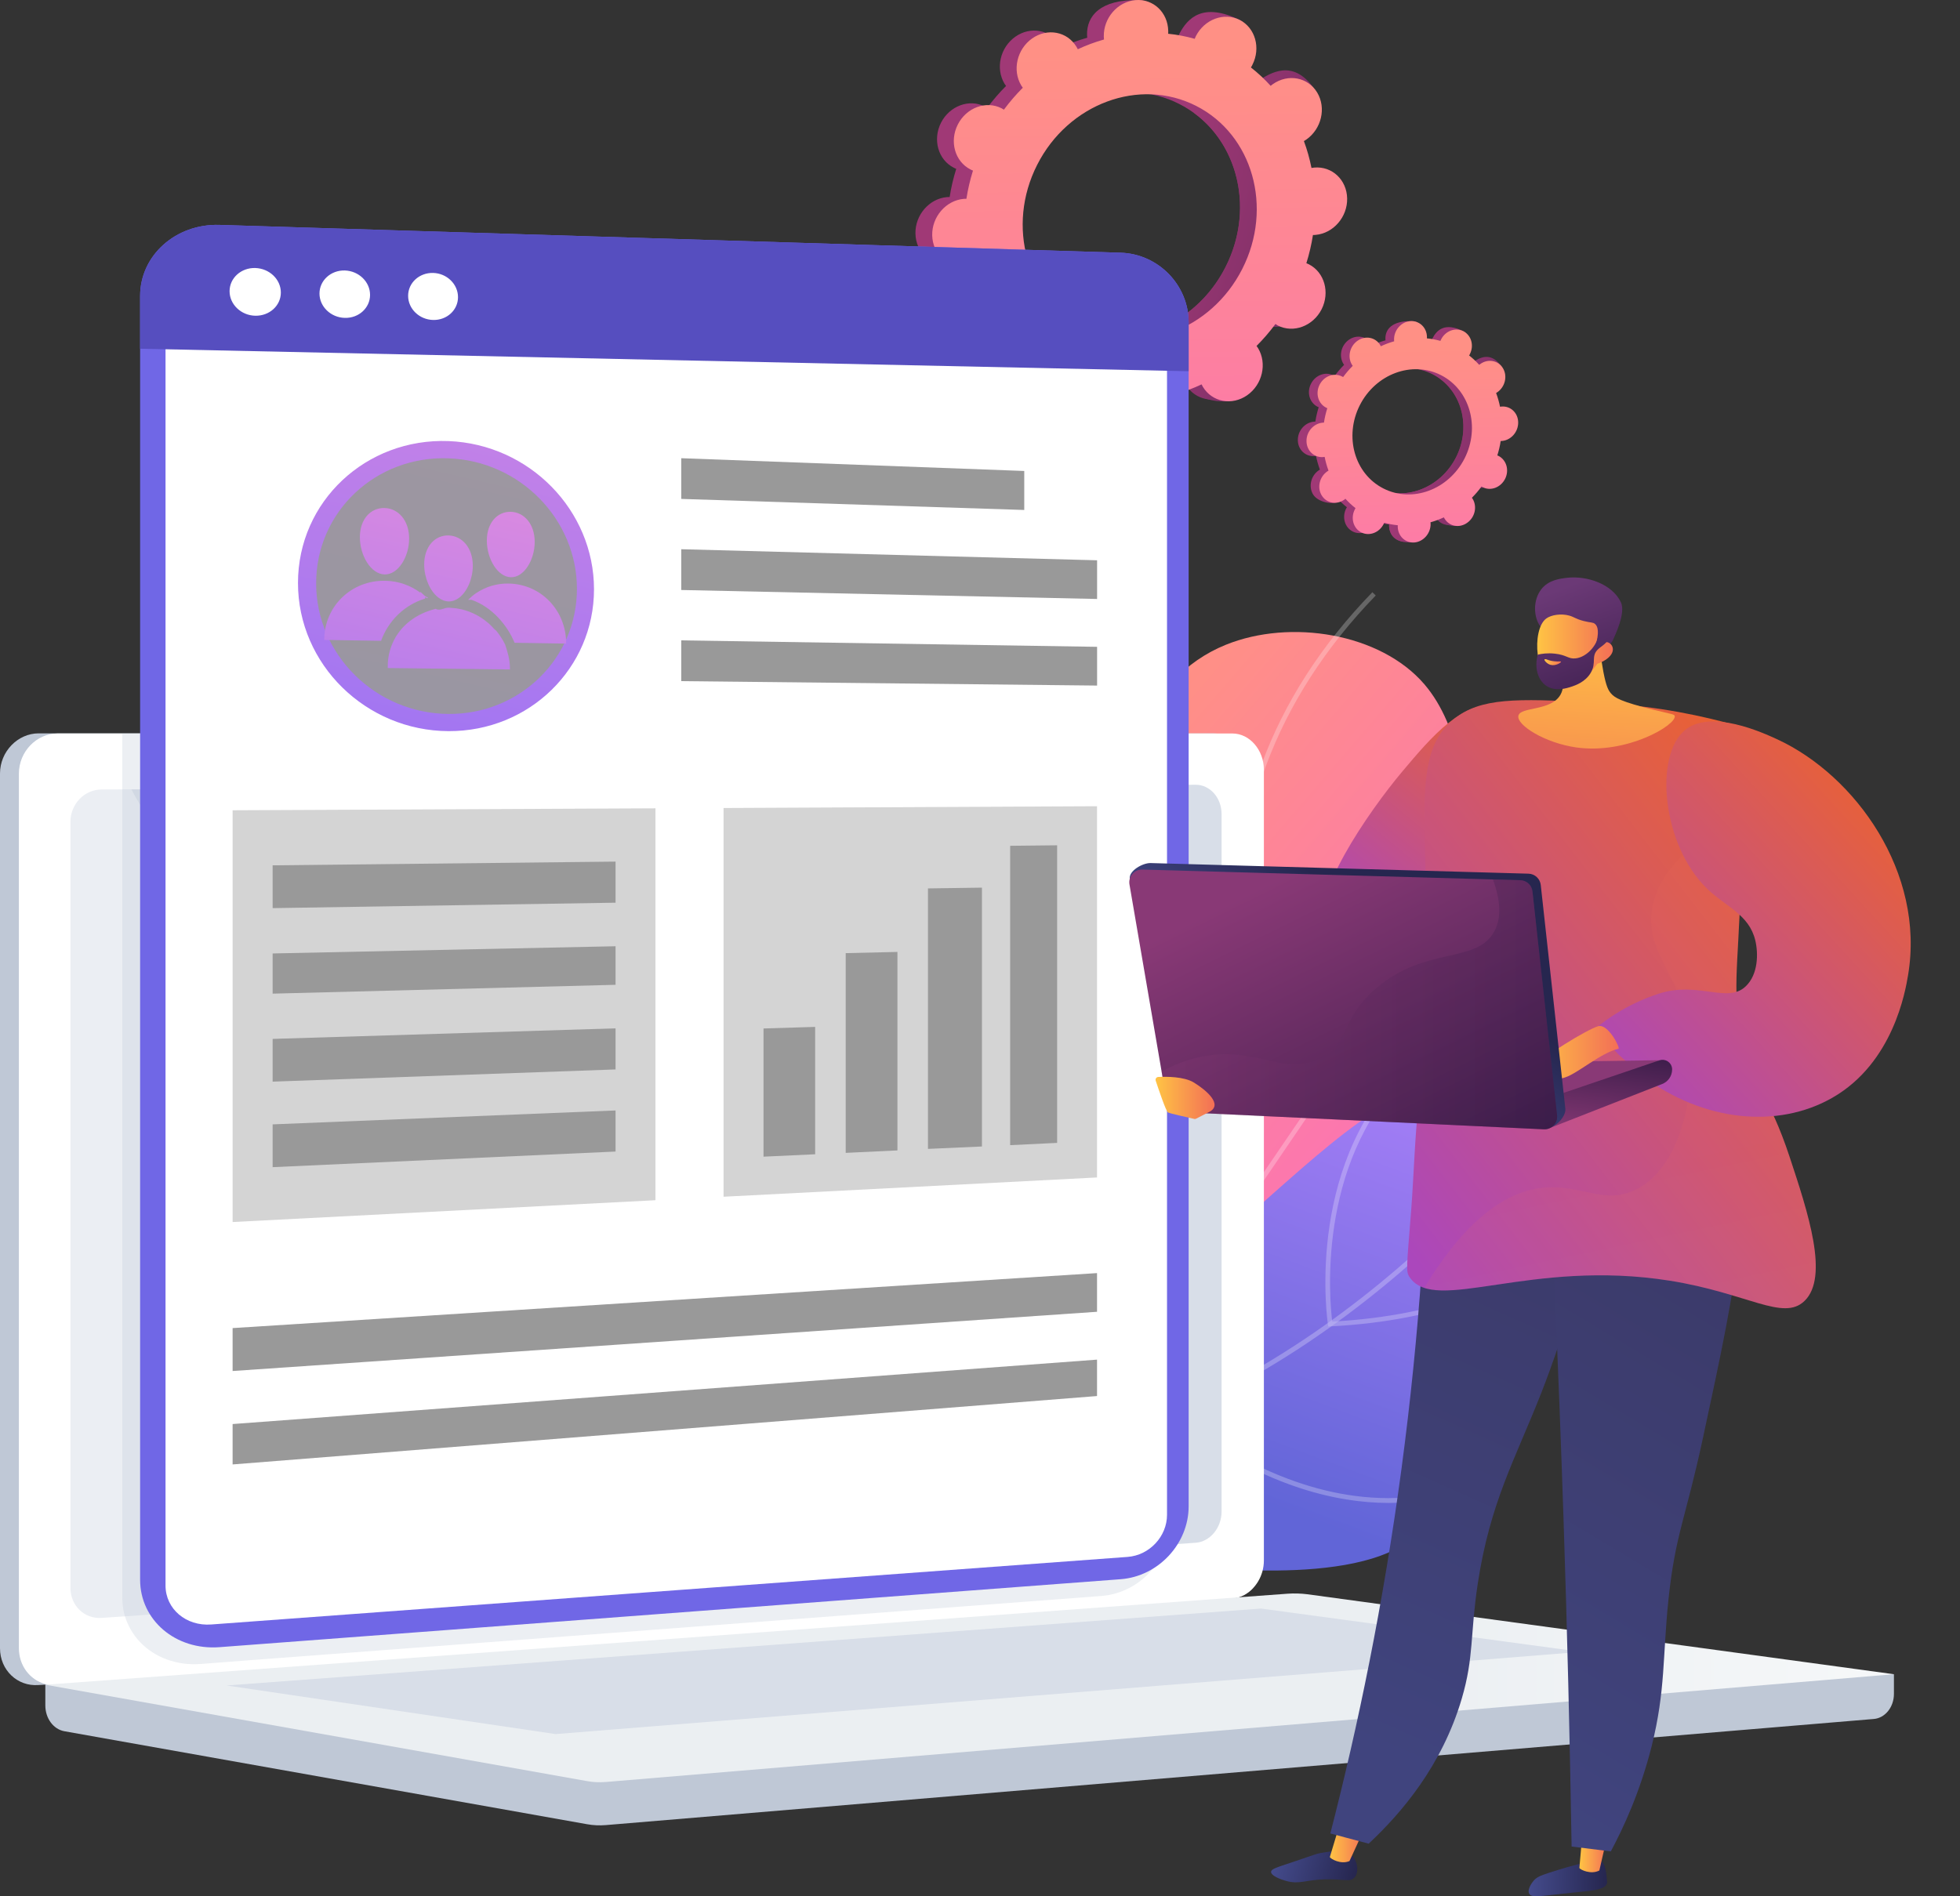 <svg width="31" height="30" viewBox="0 0 31 30" fill="none" xmlns="http://www.w3.org/2000/svg">
<rect x="0" y="0" width="31" height="30" fill="#333333" stroke="none"/>
<path d="M16.015 23.103C15.16 23.339 14.495 22.354 15.034 21.649C15.2 21.431 15.36 21.195 15.506 20.941C16.593 19.052 16.031 17.813 17.009 14.395C17.628 12.233 18.081 10.731 19.387 10.201C20.41 9.786 21.836 10.018 22.528 10.825C23.104 11.495 23.242 12.644 23.175 13.42C23.12 14.053 22.925 14.472 23.194 14.883C23.467 15.302 23.901 15.216 24.173 15.543C24.725 16.209 23.914 17.732 23.783 17.979C22.326 20.72 19.127 21.999 17.725 22.539C17.251 22.721 16.68 22.919 16.015 23.103Z" fill="url(#paint0_linear_13192_17782)"/>
<g opacity="0.5">
<path opacity="0.5" d="M11.593 24.058L11.585 23.984C12.955 23.831 14.175 23.541 15.209 23.123C16.735 22.508 17.812 21.63 18.41 20.511C18.879 19.635 19.047 18.646 19.28 17.277C19.466 16.184 19.499 15.393 19.528 14.694C19.566 13.781 19.595 13.058 19.953 12.092C20.314 11.112 20.904 10.195 21.706 9.369L21.759 9.421C20.965 10.239 20.381 11.147 20.022 12.118C19.67 13.074 19.64 13.79 19.602 14.697C19.573 15.398 19.54 16.192 19.354 17.29C19.129 18.614 18.951 19.66 18.477 20.547C17.869 21.68 16.78 22.57 15.237 23.192C14.197 23.613 12.97 23.903 11.593 24.058Z" fill="white"/>
<path opacity="0.5" d="M19.446 16.523L19.413 16.497C19.407 16.491 18.774 15.992 18.25 15.075C17.766 14.23 17.276 12.844 17.693 11.047L17.766 11.064C17.354 12.836 17.837 14.204 18.314 15.038C18.764 15.824 19.291 16.298 19.426 16.412C20.509 14.628 21.861 13.68 22.806 13.2C23.84 12.676 24.627 12.577 24.635 12.576L24.643 12.65C24.636 12.651 23.859 12.748 22.837 13.268C21.894 13.748 20.544 14.695 19.467 16.486L19.446 16.523Z" fill="white"/>
<path opacity="0.5" d="M18.856 19.46L18.847 19.435C18.843 19.423 18.402 18.216 17.724 17.094C17.05 15.977 15.017 15.127 14.997 15.119L15.025 15.05C15.046 15.059 17.101 15.919 17.788 17.056C18.415 18.095 18.84 19.205 18.907 19.386C21.297 19.271 24.994 14.696 25.031 14.65L25.089 14.697C25.08 14.708 24.138 15.88 22.909 17.045C21.257 18.614 19.902 19.427 18.883 19.461L18.856 19.46Z" fill="white"/>
<path opacity="0.5" d="M17.075 23.096C16.247 23.096 15.718 23.027 15.71 23.026L15.636 23.017L15.688 22.964C16.507 22.126 16.689 21.072 16.231 19.831C15.888 18.902 15.295 18.214 15.29 18.207L15.346 18.158C15.352 18.166 15.953 18.864 16.302 19.805C16.755 21.031 16.578 22.12 15.794 22.961C16.062 22.99 17.045 23.077 18.328 22.969C19.717 22.852 21.753 22.476 23.567 21.348L27.091 19.156L27.131 19.22L23.607 21.411C21.78 22.547 19.731 22.925 18.332 23.043C17.867 23.083 17.442 23.096 17.075 23.096Z" fill="white"/>
</g>
<path d="M14.279 23.191C15.466 23.886 17.078 24.602 18.914 24.784C19.382 24.831 22.276 25.116 22.607 23.914C22.724 23.491 22.425 23.241 22.571 22.672C22.744 21.999 23.276 21.919 23.945 21.341C24.346 20.996 25.515 19.988 25.161 18.852C24.95 18.173 24.204 17.479 23.462 17.254C22.373 16.925 21.504 17.669 20.056 18.953C18.773 20.091 18.694 20.507 17.755 21.311C17.058 21.907 15.965 22.652 14.279 23.191Z" fill="url(#paint1_linear_13192_17782)"/>
<g opacity="0.5">
<path opacity="0.5" d="M14.89 23.207C14.148 23.207 13.42 23.103 12.71 22.894C11.333 22.489 10.071 21.722 8.959 20.614L9.011 20.561C10.115 21.66 11.367 22.421 12.732 22.823C14.55 23.359 16.485 23.2 18.486 22.354C20.569 21.472 22.201 20.064 23.202 19.038C23.895 18.328 24.385 17.383 24.66 16.229L24.732 16.247C24.454 17.415 23.958 18.372 23.255 19.091C22.248 20.122 20.61 21.537 18.515 22.424C17.278 22.945 16.065 23.207 14.89 23.207Z" fill="white"/>
<path opacity="0.5" d="M21.008 20.986L21.003 20.953C20.999 20.929 20.635 18.505 22.174 16.953L22.227 17.005C20.812 18.432 21.034 20.614 21.071 20.908C24.535 20.72 25.591 18.832 25.832 18.256C25.839 18.239 25.844 18.23 25.846 18.227L25.91 18.264L25.878 18.245L25.91 18.264C25.908 18.267 25.906 18.274 25.901 18.285C25.654 18.872 24.576 20.803 21.04 20.984L21.008 20.986Z" fill="white"/>
<path opacity="0.5" d="M21.963 23.777C21.959 23.777 21.955 23.777 21.951 23.777C21.173 23.775 19.943 23.535 18.511 22.402L18.495 22.389L18.497 22.369C18.498 22.351 18.661 20.493 19.959 18.589L21.266 16.671L21.327 16.713L20.02 18.631C18.805 20.412 18.594 22.152 18.573 22.355C19.354 22.971 20.57 23.697 21.951 23.701C21.955 23.701 21.959 23.701 21.962 23.701C22.783 23.701 23.278 23.441 23.283 23.438L23.318 23.503C23.299 23.517 22.803 23.777 21.963 23.777Z" fill="white"/>
</g>
<path d="M23.315 7.692C23.441 7.756 23.599 7.697 23.668 7.56C23.738 7.423 23.691 7.262 23.566 7.198C23.559 7.194 23.552 7.191 23.546 7.189C23.57 7.114 23.587 7.038 23.599 6.961C23.606 6.961 23.613 6.961 23.621 6.96C23.765 6.948 23.879 6.815 23.876 6.665C23.872 6.514 23.753 6.404 23.61 6.416C23.603 6.417 23.596 6.418 23.588 6.419C23.574 6.344 23.553 6.272 23.527 6.201C23.534 6.197 23.541 6.193 23.547 6.189C23.67 6.103 23.71 5.933 23.635 5.81C23.56 5.686 23.401 5.655 23.277 5.742C23.271 5.746 23.265 5.752 23.26 5.757C23.211 5.703 23.158 5.653 23.1 5.607C23.104 5.601 23.108 5.594 23.112 5.587C23.181 5.45 23.271 5.302 23.145 5.239C22.851 5.096 22.725 5.219 22.655 5.356C22.652 5.363 22.649 5.37 22.646 5.377C22.576 5.358 22.504 5.344 22.432 5.337C22.432 5.33 22.433 5.321 22.433 5.314C22.43 5.164 22.474 5.083 22.33 5.08C22.016 5.074 21.909 5.21 21.912 5.361C21.912 5.369 21.913 5.376 21.914 5.384C21.842 5.404 21.771 5.43 21.703 5.462C21.7 5.456 21.697 5.449 21.692 5.443C21.618 5.319 21.458 5.289 21.335 5.375C21.212 5.461 21.172 5.631 21.247 5.755C21.251 5.761 21.255 5.767 21.259 5.772C21.204 5.827 21.154 5.886 21.107 5.949C21.101 5.945 21.094 5.942 21.088 5.939C20.962 5.875 20.804 5.934 20.735 6.071C20.665 6.208 20.712 6.369 20.837 6.434C20.844 6.437 20.851 6.44 20.857 6.442C20.833 6.518 20.816 6.593 20.804 6.67C20.797 6.67 20.79 6.67 20.782 6.671C20.638 6.683 20.524 6.816 20.527 6.966C20.53 7.117 20.65 7.228 20.793 7.215C20.8 7.214 20.807 7.213 20.814 7.212C20.829 7.287 20.85 7.359 20.876 7.43C20.869 7.434 20.862 7.438 20.856 7.442C20.733 7.528 20.693 7.698 20.768 7.822C20.843 7.945 21.089 8.003 21.212 7.917C21.218 7.913 21.137 7.881 21.143 7.875C21.192 7.929 21.245 7.979 21.303 8.025C21.299 8.031 21.294 8.038 21.291 8.045C21.222 8.182 21.269 8.344 21.394 8.408C21.52 8.473 21.678 8.413 21.747 8.277C21.751 8.269 21.754 8.262 21.757 8.255C21.827 8.275 21.899 8.288 21.971 8.295C21.971 8.303 21.97 8.311 21.97 8.318C21.973 8.468 22.093 8.579 22.236 8.567C22.38 8.554 22.494 8.422 22.491 8.271C22.491 8.263 22.49 8.256 22.489 8.249C22.561 8.228 22.632 8.202 22.7 8.17C22.703 8.176 22.706 8.183 22.71 8.19C22.785 8.313 22.945 8.344 23.068 8.257C23.191 8.171 23.231 8.001 23.156 7.878C23.152 7.871 23.148 7.865 23.144 7.86C23.199 7.805 23.25 7.746 23.296 7.683C23.302 7.686 23.309 7.689 23.315 7.692ZM21.744 7.713C21.287 7.481 21.12 6.891 21.371 6.395C21.623 5.9 22.197 5.687 22.654 5.919C23.112 6.152 23.279 6.741 23.028 7.237C22.776 7.731 22.201 7.945 21.744 7.713Z" fill="url(#paint2_linear_13192_17782)"/>
<path d="M23.621 6.961C23.765 6.949 23.879 6.816 23.876 6.666C23.873 6.516 23.754 6.405 23.611 6.417C23.604 6.418 23.596 6.419 23.589 6.42C23.574 6.346 23.554 6.273 23.528 6.203C23.534 6.198 23.541 6.194 23.547 6.19C23.671 6.104 23.822 5.896 23.736 5.781C23.571 5.562 23.401 5.656 23.278 5.742C23.272 5.746 23.265 5.752 23.26 5.757C23.212 5.703 23.159 5.653 23.101 5.608C23.105 5.601 23.109 5.594 23.112 5.587C23.149 5.512 23.154 5.43 23.129 5.361C23.009 5.57 22.892 5.78 22.777 5.991C23.142 6.259 23.258 6.785 23.03 7.235C22.837 7.615 22.453 7.829 22.078 7.803C22.061 7.847 22.044 7.89 22.027 7.933C21.978 8.05 21.923 8.164 21.867 8.278C21.902 8.284 21.937 8.289 21.972 8.293C21.972 8.301 21.971 8.309 21.971 8.316C21.974 8.466 22.065 8.594 22.325 8.579C22.469 8.572 22.494 8.42 22.491 8.269C22.491 8.261 22.49 8.254 22.489 8.247C22.562 8.226 22.632 8.2 22.701 8.168C22.704 8.174 22.707 8.181 22.711 8.188C22.786 8.311 23.044 8.364 23.167 8.278C23.29 8.192 23.231 8 23.157 7.876C23.152 7.869 23.148 7.863 23.144 7.858C23.199 7.803 23.25 7.744 23.297 7.681C23.303 7.685 23.309 7.688 23.315 7.691C23.442 7.755 23.599 7.696 23.669 7.559C23.738 7.423 23.692 7.261 23.566 7.197C23.56 7.194 23.553 7.19 23.546 7.188C23.57 7.113 23.588 7.037 23.599 6.96C23.607 6.962 23.614 6.962 23.621 6.961Z" fill="url(#paint3_linear_13192_17782)"/>
<path d="M23.451 7.708C23.578 7.772 23.735 7.713 23.805 7.576C23.874 7.439 23.827 7.278 23.702 7.213C23.696 7.21 23.688 7.207 23.682 7.205C23.706 7.129 23.724 7.054 23.735 6.977C23.742 6.977 23.75 6.977 23.757 6.976C23.901 6.963 24.015 6.831 24.012 6.68C24.009 6.53 23.89 6.419 23.746 6.432C23.739 6.433 23.732 6.434 23.725 6.435C23.71 6.36 23.689 6.288 23.663 6.217C23.67 6.213 23.677 6.209 23.683 6.205C23.806 6.119 23.846 5.949 23.771 5.825C23.697 5.702 23.537 5.671 23.414 5.758C23.407 5.762 23.401 5.767 23.396 5.772C23.347 5.719 23.294 5.669 23.236 5.623C23.241 5.617 23.245 5.61 23.248 5.602C23.317 5.466 23.271 5.304 23.145 5.24C23.019 5.175 22.861 5.234 22.792 5.371C22.789 5.379 22.785 5.386 22.782 5.393C22.712 5.373 22.64 5.36 22.568 5.353C22.568 5.345 22.569 5.337 22.569 5.33C22.566 5.179 22.447 5.069 22.303 5.081C22.159 5.093 22.045 5.226 22.049 5.376C22.049 5.385 22.049 5.392 22.051 5.399C21.978 5.42 21.907 5.446 21.839 5.478C21.836 5.472 21.833 5.465 21.829 5.458C21.754 5.335 21.595 5.304 21.471 5.391C21.348 5.477 21.308 5.647 21.383 5.77C21.387 5.777 21.391 5.783 21.395 5.788C21.34 5.843 21.29 5.902 21.243 5.965C21.237 5.961 21.231 5.958 21.224 5.955C21.098 5.891 20.94 5.95 20.871 6.087C20.802 6.223 20.848 6.385 20.974 6.449C20.98 6.452 20.987 6.456 20.993 6.458C20.969 6.533 20.952 6.609 20.94 6.686C20.933 6.686 20.926 6.686 20.919 6.687C20.775 6.699 20.66 6.832 20.664 6.982C20.667 7.132 20.786 7.243 20.929 7.231C20.936 7.23 20.944 7.229 20.951 7.228C20.965 7.302 20.986 7.375 21.012 7.445C21.006 7.45 20.998 7.454 20.992 7.458C20.869 7.544 20.829 7.714 20.904 7.837C20.979 7.961 21.138 7.992 21.262 7.905C21.268 7.901 21.274 7.895 21.279 7.89C21.328 7.944 21.381 7.994 21.439 8.039C21.435 8.046 21.431 8.053 21.428 8.06C21.358 8.197 21.405 8.359 21.53 8.423C21.657 8.487 21.814 8.428 21.884 8.291C21.887 8.284 21.89 8.277 21.893 8.27C21.963 8.289 22.035 8.303 22.108 8.31C22.108 8.317 22.107 8.326 22.107 8.333C22.11 8.483 22.229 8.594 22.372 8.582C22.516 8.569 22.63 8.436 22.627 8.286C22.627 8.278 22.626 8.271 22.625 8.263C22.697 8.243 22.768 8.217 22.836 8.185C22.839 8.191 22.843 8.198 22.847 8.204C22.921 8.328 23.081 8.359 23.204 8.272C23.328 8.186 23.367 8.016 23.292 7.892C23.288 7.886 23.284 7.88 23.28 7.875C23.335 7.82 23.386 7.761 23.432 7.697C23.438 7.7 23.444 7.705 23.451 7.708ZM21.881 7.728C21.423 7.496 21.257 6.906 21.507 6.411C21.759 5.915 22.334 5.703 22.791 5.935C23.248 6.167 23.415 6.757 23.164 7.253C22.912 7.747 22.338 7.961 21.881 7.728Z" fill="url(#paint4_linear_13192_17782)"/>
<path d="M19.945 5.119C20.192 5.245 20.502 5.13 20.637 4.862C20.773 4.595 20.683 4.277 20.436 4.151C20.424 4.145 20.41 4.139 20.397 4.134C20.443 3.985 20.478 3.837 20.501 3.688C20.515 3.688 20.529 3.688 20.543 3.686C20.825 3.661 21.048 3.402 21.042 3.109C21.035 2.814 20.803 2.596 20.521 2.621C20.507 2.622 20.492 2.625 20.478 2.628C20.449 2.481 20.408 2.339 20.358 2.201C20.37 2.194 20.384 2.186 20.396 2.178C20.636 2.009 20.714 1.676 20.568 1.433C20.422 1.191 20.109 1.132 19.867 1.301C19.855 1.309 19.843 1.318 19.832 1.328C19.737 1.223 19.633 1.126 19.52 1.036C19.528 1.023 19.536 1.01 19.543 0.996C19.679 0.729 19.856 0.437 19.607 0.316C19.032 0.035 18.785 0.276 18.649 0.543C18.642 0.556 18.636 0.571 18.631 0.584C18.492 0.546 18.352 0.519 18.211 0.505C18.212 0.49 18.213 0.475 18.212 0.46C18.206 0.166 18.293 0.007 18.011 0.002C17.395 -0.011 17.187 0.257 17.193 0.551C17.193 0.567 17.195 0.581 17.196 0.597C17.055 0.637 16.916 0.688 16.781 0.751C16.775 0.738 16.768 0.725 16.761 0.713C16.614 0.47 16.301 0.411 16.06 0.58C15.819 0.749 15.742 1.082 15.888 1.325C15.895 1.337 15.903 1.348 15.912 1.36C15.805 1.467 15.705 1.583 15.613 1.707C15.601 1.7 15.589 1.693 15.576 1.685C15.329 1.56 15.019 1.675 14.883 1.942C14.748 2.21 14.838 2.528 15.085 2.653C15.097 2.66 15.11 2.666 15.124 2.671C15.078 2.819 15.043 2.968 15.02 3.117C15.006 3.117 14.992 3.117 14.978 3.118C14.696 3.143 14.473 3.402 14.479 3.695C14.485 3.99 14.717 4.207 14.999 4.182C15.014 4.181 15.028 4.179 15.043 4.176C15.072 4.322 15.113 4.464 15.163 4.602C15.151 4.609 15.137 4.618 15.125 4.626C14.884 4.795 14.807 5.128 14.953 5.37C15.099 5.613 15.582 5.725 15.822 5.556C15.835 5.548 15.677 5.485 15.689 5.475C15.784 5.58 15.888 5.677 16.001 5.766C15.992 5.78 15.985 5.792 15.978 5.807C15.842 6.074 15.932 6.392 16.179 6.518C16.426 6.643 16.736 6.528 16.872 6.261C16.879 6.247 16.885 6.233 16.89 6.219C17.029 6.258 17.169 6.285 17.31 6.299C17.309 6.314 17.308 6.329 17.309 6.344C17.315 6.638 17.547 6.856 17.829 6.831C18.111 6.806 18.334 6.547 18.328 6.253C18.328 6.238 18.326 6.223 18.325 6.208C18.466 6.167 18.605 6.117 18.739 6.053C18.746 6.067 18.753 6.079 18.76 6.092C18.906 6.334 19.219 6.393 19.461 6.224C19.701 6.056 19.779 5.723 19.633 5.48C19.626 5.468 19.617 5.456 19.609 5.445C19.716 5.338 19.815 5.222 19.908 5.098C19.92 5.105 19.933 5.112 19.945 5.119ZM16.869 5.158C15.974 4.703 15.646 3.548 16.139 2.578C16.631 1.608 17.757 1.19 18.652 1.645C19.548 2.1 19.876 3.255 19.383 4.225C18.891 5.195 17.765 5.613 16.869 5.158Z" fill="url(#paint5_linear_13192_17782)"/>
<path d="M20.544 3.687C20.826 3.662 21.049 3.403 21.043 3.109C21.037 2.815 20.805 2.597 20.523 2.622C20.508 2.623 20.494 2.626 20.479 2.628C20.45 2.482 20.41 2.34 20.359 2.202C20.371 2.195 20.385 2.187 20.397 2.178C20.638 2.01 20.936 1.602 20.766 1.376C20.444 0.947 20.11 1.133 19.869 1.302C19.857 1.31 19.846 1.319 19.834 1.328C19.739 1.224 19.635 1.126 19.522 1.037C19.53 1.024 19.538 1.011 19.545 0.997C19.619 0.852 19.626 0.691 19.576 0.555C19.344 0.965 19.114 1.376 18.889 1.789C19.603 2.312 19.831 3.345 19.384 4.225C19.006 4.97 18.253 5.389 17.518 5.337C17.485 5.422 17.453 5.507 17.418 5.592C17.323 5.82 17.215 6.044 17.106 6.268C17.174 6.28 17.243 6.291 17.311 6.298C17.31 6.312 17.309 6.328 17.31 6.342C17.316 6.637 17.495 6.887 18.005 6.86C18.287 6.845 18.335 6.546 18.329 6.252C18.329 6.237 18.327 6.222 18.326 6.207C18.467 6.166 18.606 6.115 18.741 6.052C18.747 6.066 18.754 6.078 18.761 6.091C18.907 6.333 19.413 6.436 19.654 6.267C19.894 6.098 19.779 5.721 19.633 5.48C19.626 5.468 19.618 5.456 19.609 5.445C19.716 5.338 19.816 5.222 19.908 5.097C19.92 5.105 19.932 5.112 19.945 5.119C20.192 5.245 20.502 5.13 20.638 4.862C20.773 4.595 20.683 4.277 20.436 4.151C20.424 4.145 20.411 4.139 20.397 4.133C20.443 3.985 20.478 3.837 20.501 3.688C20.515 3.688 20.53 3.688 20.544 3.687Z" fill="url(#paint6_linear_13192_17782)"/>
<path d="M20.21 5.15C20.457 5.275 20.767 5.16 20.903 4.893C21.038 4.625 20.948 4.307 20.701 4.181C20.689 4.175 20.676 4.169 20.662 4.164C20.708 4.016 20.743 3.867 20.766 3.718C20.78 3.718 20.794 3.718 20.808 3.716C21.09 3.691 21.313 3.432 21.307 3.139C21.301 2.844 21.068 2.627 20.787 2.651C20.772 2.652 20.758 2.656 20.743 2.658C20.714 2.511 20.674 2.369 20.623 2.232C20.635 2.224 20.649 2.216 20.661 2.208C20.902 2.039 20.979 1.706 20.833 1.464C20.687 1.221 20.374 1.162 20.132 1.331C20.12 1.339 20.109 1.348 20.097 1.358C20.002 1.253 19.898 1.156 19.785 1.067C19.794 1.053 19.801 1.041 19.808 1.026C19.944 0.759 19.854 0.44 19.607 0.315C19.36 0.19 19.05 0.305 18.914 0.572C18.907 0.586 18.901 0.6 18.896 0.614C18.757 0.575 18.617 0.548 18.476 0.534C18.477 0.519 18.478 0.504 18.477 0.489C18.471 0.195 18.239 -0.023 17.957 0.002C17.675 0.027 17.452 0.286 17.458 0.579C17.458 0.595 17.46 0.609 17.461 0.625C17.32 0.665 17.181 0.716 17.047 0.779C17.04 0.766 17.033 0.753 17.026 0.741C16.88 0.498 16.567 0.439 16.325 0.608C16.085 0.777 16.007 1.11 16.153 1.353C16.16 1.365 16.169 1.376 16.177 1.388C16.07 1.495 15.97 1.611 15.878 1.735C15.866 1.728 15.854 1.721 15.841 1.713C15.594 1.588 15.284 1.703 15.149 1.97C15.013 2.238 15.103 2.556 15.35 2.681C15.362 2.688 15.376 2.694 15.389 2.699C15.343 2.847 15.308 2.996 15.285 3.145C15.271 3.145 15.257 3.145 15.243 3.146C14.961 3.171 14.738 3.43 14.744 3.723C14.751 4.018 14.983 4.235 15.265 4.21C15.279 4.209 15.294 4.207 15.308 4.204C15.337 4.35 15.378 4.492 15.428 4.63C15.416 4.638 15.402 4.646 15.39 4.654C15.15 4.823 15.072 5.156 15.218 5.398C15.364 5.641 15.677 5.7 15.919 5.531C15.931 5.523 15.943 5.513 15.954 5.503C16.049 5.608 16.153 5.705 16.266 5.794C16.258 5.808 16.25 5.82 16.243 5.835C16.107 6.102 16.198 6.42 16.444 6.546C16.691 6.671 17.001 6.556 17.137 6.289C17.144 6.275 17.15 6.261 17.155 6.247C17.294 6.286 17.434 6.313 17.575 6.327C17.574 6.342 17.573 6.357 17.574 6.372C17.58 6.666 17.812 6.884 18.095 6.859C18.376 6.834 18.599 6.575 18.593 6.282C18.593 6.266 18.591 6.251 18.59 6.236C18.731 6.196 18.87 6.145 19.005 6.081C19.011 6.095 19.018 6.107 19.025 6.12C19.172 6.362 19.485 6.421 19.726 6.253C19.967 6.084 20.044 5.751 19.898 5.508C19.891 5.496 19.883 5.484 19.874 5.473C19.981 5.366 20.081 5.25 20.173 5.126C20.185 5.135 20.198 5.142 20.21 5.15ZM17.135 5.188C16.239 4.733 15.912 3.578 16.404 2.608C16.896 1.638 18.022 1.22 18.918 1.675C19.813 2.13 20.141 3.285 19.648 4.255C19.156 5.225 18.03 5.643 17.135 5.188Z" fill="url(#paint7_linear_13192_17782)"/>
<path d="M29.954 26.487L0.717 26.235V26.982C0.717 27.185 0.845 27.358 1.018 27.389L9.285 28.86C9.383 28.878 9.483 28.882 9.581 28.874L29.637 27.195C29.816 27.18 29.955 27.007 29.955 26.798V26.487H29.954Z" fill="#BFC8D6"/>
<path d="M19.693 12.178V24.687C19.693 24.845 19.636 24.992 19.544 25.102C19.454 25.209 19.331 25.279 19.196 25.29L5.76 26.279L0.752 26.651H0.75L0.716 26.652L0.607 26.658C0.275 26.683 0 26.422 0 26.075V12.237C0 11.892 0.279 11.602 0.612 11.602H19.194C19.469 11.604 19.693 11.866 19.693 12.178Z" fill="#BFC8D6"/>
<path d="M19.99 12.178V24.687C19.99 24.929 19.856 25.143 19.669 25.239C19.666 25.24 19.663 25.242 19.66 25.243C19.642 25.251 19.624 25.259 19.605 25.266C19.601 25.267 19.597 25.269 19.593 25.27C19.59 25.271 19.585 25.272 19.582 25.273C19.569 25.277 19.555 25.28 19.541 25.282C19.524 25.285 19.508 25.287 19.49 25.29L19.396 25.296L6.026 26.279H6.025L0.908 26.657C0.859 26.661 0.811 26.66 0.765 26.651C0.761 26.651 0.757 26.651 0.752 26.651H0.751C0.739 26.651 0.725 26.644 0.713 26.641C0.475 26.576 0.299 26.353 0.299 26.076V12.238C0.299 11.893 0.577 11.604 0.909 11.604H19.492C19.766 11.604 19.99 11.866 19.99 12.178Z" fill="white"/>
<path d="M18.912 24.407L1.605 25.596C1.334 25.614 1.114 25.401 1.114 25.119V13.003C1.114 12.721 1.334 12.492 1.605 12.49L18.912 12.415C19.138 12.415 19.321 12.622 19.321 12.879V23.913C19.321 24.171 19.138 24.391 18.912 24.407Z" fill="#D8DEE8"/>
<path d="M10.856 11.992C10.856 12.12 10.761 12.225 10.643 12.225C10.525 12.225 10.428 12.121 10.428 11.992C10.428 11.864 10.525 11.759 10.643 11.759C10.761 11.758 10.856 11.862 10.856 11.992Z" fill="white"/>
<path opacity="0.48" d="M0.908 26.657L19.397 25.296L19.491 25.288C19.617 25.279 19.732 25.217 19.819 25.123C18.488 25.05 17.662 24.577 17.129 24.09C16.058 23.111 16.244 22.145 15.09 21.5C13.65 20.697 12.518 21.714 11.425 20.71C10.763 20.1 11.089 19.646 10.273 18.736C9.37 17.729 8.782 18.067 7.875 17.16C6.728 16.012 7.302 15.12 6.313 14.297C5.115 13.297 3.821 14.222 2.68 13.264C2.188 12.851 1.918 12.25 1.777 11.611H0.909C0.577 11.611 0.306 11.891 0.306 12.236V26.074C0.306 26.422 0.577 26.682 0.908 26.657Z" fill="white"/>
<path d="M20.367 25.213L0.717 26.653L9.285 28.178C9.383 28.196 9.483 28.2 9.581 28.192L29.954 26.487L20.679 25.222C20.576 25.209 20.471 25.206 20.367 25.213Z" fill="url(#paint8_linear_13192_17782)"/>
<path d="M3.584 26.665L19.944 25.448L25.006 26.133L8.788 27.434L3.584 26.665Z" fill="#D8DEE8"/>
<path opacity="0.3" d="M18.504 11.603V24.094C18.504 24.209 18.481 24.322 18.447 24.429C18.4 24.58 18.319 24.719 18.218 24.838C18.022 25.068 17.738 25.224 17.422 25.249L3.967 26.264L3.174 26.325C2.982 26.339 2.802 26.313 2.639 26.253C2.312 26.135 2.07 25.882 1.973 25.561C1.944 25.464 1.934 25.363 1.934 25.256V11.604H18.504V11.603Z" fill="#BFC8D6"/>
<path d="M17.724 3.998L3.471 3.558C2.78 3.537 2.216 4.04 2.216 4.683V24.991C2.216 25.633 2.779 26.111 3.471 26.059L17.723 24.984C18.32 24.94 18.8 24.423 18.8 23.831V5.104C18.802 4.511 18.321 4.016 17.724 3.998Z" fill="#7067E6"/>
<path d="M2.618 25.084V4.572C2.618 4.202 2.942 3.912 3.341 3.924L17.835 4.345C18.179 4.355 18.458 4.64 18.458 4.983V23.965C18.458 24.308 18.18 24.605 17.835 24.631L3.341 25.7C2.943 25.73 2.618 25.454 2.618 25.084Z" fill="white"/>
<path d="M17.724 3.998L3.471 3.558C2.78 3.537 2.216 4.04 2.216 4.683V5.517L18.8 5.873V5.104C18.802 4.511 18.321 4.016 17.724 3.998Z" fill="#564EBF"/>
<path d="M4.442 4.628C4.442 4.836 4.261 5 4.037 4.995C3.813 4.99 3.631 4.816 3.631 4.607C3.631 4.399 3.813 4.234 4.037 4.24C4.262 4.247 4.442 4.42 4.442 4.628Z" fill="white"/>
<path d="M5.853 4.665C5.853 4.871 5.675 5.035 5.454 5.029C5.233 5.024 5.053 4.851 5.053 4.644C5.053 4.437 5.233 4.273 5.454 4.279C5.674 4.286 5.853 4.458 5.853 4.665Z" fill="white"/>
<path d="M7.244 4.701C7.244 4.906 7.068 5.067 6.851 5.062C6.632 5.057 6.455 4.886 6.455 4.68C6.455 4.474 6.632 4.312 6.851 4.318C7.068 4.324 7.244 4.495 7.244 4.701Z" fill="white"/>
<path d="M9.395 9.322C9.395 10.568 8.375 11.572 7.094 11.567C5.789 11.561 4.713 10.512 4.713 9.223C4.713 7.933 5.789 6.929 7.094 6.978C8.375 7.028 9.395 8.076 9.395 9.322Z" fill="url(#paint9_linear_13192_17782)"/>
<path opacity="0.9" d="M9.125 9.316C9.125 10.416 8.223 11.302 7.094 11.295C5.946 11.287 5 10.362 5 9.228C5 8.094 5.946 7.208 7.094 7.251C8.223 7.292 9.125 8.216 9.125 9.316Z" fill="#999999"/>
<path d="M6.927 9.449C6.977 9.489 7.034 9.513 7.095 9.515C7.156 9.516 7.213 9.494 7.264 9.455C7.39 9.358 7.478 9.155 7.478 8.95C7.478 8.663 7.307 8.478 7.095 8.471C6.882 8.465 6.709 8.642 6.709 8.932C6.71 9.139 6.798 9.346 6.927 9.449Z" fill="url(#paint10_linear_13192_17782)"/>
<path d="M7.989 10.196C7.952 10.119 7.903 10.046 7.851 9.981C7.846 9.975 7.836 9.969 7.83 9.963C7.83 9.962 7.828 9.962 7.827 9.96C7.825 9.958 7.822 9.956 7.821 9.955C7.819 9.952 7.816 9.949 7.813 9.947C7.812 9.945 7.811 9.944 7.809 9.943C7.804 9.937 7.798 9.93 7.792 9.924C7.791 9.923 7.79 9.922 7.789 9.921C7.787 9.919 7.785 9.917 7.783 9.915L7.782 9.914C7.78 9.912 7.779 9.911 7.777 9.909C7.775 9.907 7.773 9.905 7.771 9.902C7.77 9.901 7.769 9.899 7.766 9.898C7.762 9.894 7.758 9.89 7.755 9.887C7.754 9.886 7.753 9.886 7.753 9.885C7.748 9.88 7.743 9.875 7.737 9.87C7.735 9.868 7.733 9.866 7.731 9.864C7.727 9.861 7.723 9.857 7.719 9.854C7.718 9.853 7.717 9.852 7.716 9.852C7.599 9.751 7.458 9.678 7.301 9.64C7.296 9.639 7.291 9.638 7.285 9.637C7.239 9.627 7.192 9.62 7.143 9.617C7.127 9.616 7.111 9.615 7.095 9.614C7.025 9.613 6.958 9.67 6.893 9.633H6.891C6.891 9.633 6.891 9.633 6.89 9.633C6.888 9.633 6.888 9.633 6.887 9.632V9.633C6.584 9.708 6.332 9.896 6.211 10.17C6.161 10.283 6.133 10.407 6.133 10.539V10.569L8.065 10.591V10.561C8.064 10.433 8.027 10.309 7.989 10.196Z" fill="url(#paint11_linear_13192_17782)"/>
<path d="M6.083 9.088C6.297 9.093 6.471 8.81 6.471 8.52C6.471 8.231 6.297 8.043 6.083 8.037C5.867 8.031 5.692 8.208 5.692 8.499C5.692 8.79 5.867 9.083 6.083 9.088Z" fill="url(#paint12_linear_13192_17782)"/>
<path d="M6.723 9.47C6.724 9.47 6.724 9.448 6.724 9.448C6.736 9.448 6.75 9.47 6.763 9.456C6.764 9.457 6.763 9.468 6.764 9.469L6.763 9.481L6.767 9.449V9.45L6.766 9.449C6.729 9.449 6.688 9.393 6.646 9.362C6.647 9.363 6.647 9.371 6.648 9.372L6.647 9.375C6.489 9.261 6.305 9.192 6.094 9.188C5.556 9.177 5.129 9.595 5.129 10.119V10.124L6.032 10.138C6.032 10.138 6.025 10.142 6.026 10.141C6.141 9.822 6.395 9.57 6.723 9.47Z" fill="url(#paint13_linear_13192_17782)"/>
<path d="M6.767 9.483C6.774 9.487 6.778 9.491 6.783 9.496C6.778 9.491 6.774 9.487 6.767 9.483Z" fill="url(#paint14_linear_13192_17782)"/>
<path d="M8.08 9.132C8.288 9.138 8.457 8.858 8.457 8.573C8.457 8.288 8.288 8.103 8.08 8.097C7.87 8.091 7.7 8.266 7.7 8.553C7.7 8.84 7.87 9.128 8.08 9.132Z" fill="url(#paint15_linear_13192_17782)"/>
<path d="M8.049 9.232C7.853 9.228 7.685 9.283 7.534 9.381C7.485 9.413 7.447 9.449 7.404 9.489H7.408C7.426 9.494 7.446 9.485 7.462 9.491C7.788 9.607 8.026 9.897 8.139 10.169L8.954 10.182V10.177C8.955 9.666 8.567 9.244 8.049 9.232Z" fill="url(#paint16_linear_13192_17782)"/>
<path d="M16.2 8.068L10.775 7.893V7.249L16.2 7.451V8.068Z" fill="#999999"/>
<path d="M17.352 9.476L10.775 9.334V8.689L17.352 8.864V9.476Z" fill="#999999"/>
<path d="M17.352 10.846L10.775 10.776V10.131L17.352 10.233V10.846Z" fill="#999999"/>
<path d="M17.351 20.753L3.679 21.69V21.011L17.351 20.141V20.753Z" fill="#999999"/>
<path d="M17.351 22.086L3.679 23.168V22.529L17.351 21.51V22.086Z" fill="#999999"/>
<path opacity="0.42" d="M10.367 18.988L3.679 19.333V12.819L10.367 12.788V18.988Z" fill="#999999"/>
<path d="M9.736 14.281L4.312 14.367V13.69L9.736 13.631V14.281Z" fill="#999999"/>
<path d="M9.736 15.58L4.312 15.72V15.084L9.736 14.97V15.58Z" fill="#999999"/>
<path d="M9.736 16.919L4.312 17.112V16.436L9.736 16.269V16.919Z" fill="#999999"/>
<path d="M9.736 18.218L4.312 18.465V17.788L9.736 17.568V18.218Z" fill="#999999"/>
<path opacity="0.42" d="M17.351 18.628L11.444 18.933V12.783L17.351 12.755V18.628Z" fill="#999999"/>
<path d="M12.893 18.261L12.076 18.299V16.271L12.893 16.246V18.261Z" fill="#999999"/>
<path d="M14.194 18.2L13.376 18.239V15.079L14.194 15.06V18.2Z" fill="#999999"/>
<path d="M15.531 18.138L14.677 18.176V14.055L15.531 14.043V18.138Z" fill="#999999"/>
<path d="M16.72 18.081L15.977 18.117V13.381L16.72 13.373V18.081Z" fill="#999999"/>
<path d="M21.018 14.652C20.659 14.268 21.652 12.83 22.184 12.2C22.648 11.649 23.126 11.082 23.712 11.154C24.226 11.217 24.728 11.759 24.758 12.279C24.837 13.68 21.528 15.197 21.018 14.652Z" fill="url(#paint17_linear_13192_17782)"/>
<path d="M25.326 29.441C25.393 29.496 25.405 29.632 25.414 29.723C25.418 29.763 25.419 29.783 25.415 29.797C25.383 29.9 25.183 29.911 24.869 29.943C24.373 29.994 24.226 30.032 24.186 29.959C24.15 29.89 24.238 29.776 24.248 29.764C24.3 29.697 24.366 29.673 24.492 29.631C24.727 29.555 24.884 29.512 24.932 29.5C25.231 29.419 25.281 29.404 25.326 29.441Z" fill="url(#paint18_linear_13192_17782)"/>
<path d="M25.03 28.988L24.98 29.553C24.995 29.58 25.163 29.662 25.296 29.592L25.423 29.037L25.03 28.988Z" fill="url(#paint19_linear_13192_17782)"/>
<path d="M21.394 29.368C21.475 29.457 21.494 29.622 21.423 29.703C21.354 29.783 21.25 29.723 20.955 29.732C20.638 29.741 20.555 29.816 20.341 29.757C20.254 29.733 20.101 29.675 20.104 29.613C20.106 29.569 20.183 29.546 20.445 29.459C20.815 29.335 20.813 29.329 20.891 29.315C21.089 29.282 21.287 29.25 21.394 29.368Z" fill="url(#paint20_linear_13192_17782)"/>
<path d="M21.192 28.852L21.033 29.38C21.046 29.408 21.206 29.502 21.344 29.443L21.579 28.931L21.192 28.852Z" fill="url(#paint21_linear_13192_17782)"/>
<path d="M22.601 17.304C22.578 19.076 22.456 21.069 22.167 23.233C21.88 25.372 21.479 27.306 21.041 29.006C21.243 29.06 21.445 29.114 21.647 29.168C22.16 28.689 22.807 27.937 23.12 26.872C23.314 26.212 23.25 25.872 23.372 25.059C23.568 23.766 23.964 23.088 24.374 22.045C24.742 21.108 25.177 19.731 25.412 17.892C24.474 17.698 23.537 17.501 22.601 17.304Z" fill="url(#paint22_linear_13192_17782)"/>
<path d="M24.426 17.135C24.549 19.388 24.652 21.684 24.729 24.021C24.787 25.773 24.829 27.505 24.857 29.213C25.063 29.239 25.271 29.264 25.477 29.29C25.677 28.917 25.941 28.349 26.124 27.622C26.345 26.738 26.294 26.212 26.39 25.295C26.499 24.266 26.657 24.042 26.935 22.746C27.502 20.113 27.785 18.797 27.153 17.978C26.948 17.712 26.304 17.046 24.426 17.135Z" fill="url(#paint23_linear_13192_17782)"/>
<path d="M27.437 11.469C26.953 11.334 26.244 11.174 25.375 11.125C24.137 11.055 23.518 11.021 23.078 11.315C22.065 11.996 22.849 13.569 22.435 17.466C22.376 18.023 22.362 18.584 22.32 19.141C22.248 20.065 22.233 20.116 22.297 20.209C22.7 20.796 24.204 19.91 26.409 20.261C27.642 20.457 28.202 20.907 28.54 20.582C28.934 20.203 28.596 19.182 28.305 18.302C27.971 17.294 27.765 17.28 27.575 16.521C27.377 15.727 27.496 15.317 27.527 14.065C27.542 13.467 27.539 12.575 27.437 11.469Z" fill="url(#paint24_linear_13192_17782)"/>
<g opacity="0.3">
<path opacity="0.3" d="M24.438 18.787C25.015 18.742 25.389 19.068 25.885 18.814C26.567 18.466 26.786 17.383 26.744 16.616C26.677 15.45 26.013 15.144 26.127 14.391C26.189 13.984 26.479 13.444 27.523 12.891C27.537 13.355 27.535 13.752 27.526 14.067C27.495 15.319 27.376 15.728 27.574 16.522C27.764 17.282 27.97 17.296 28.304 18.304C28.595 19.183 28.933 20.204 28.539 20.584C28.201 20.909 27.641 20.458 26.408 20.262C24.508 19.961 23.129 20.575 22.526 20.376C23.256 19.171 23.917 18.829 24.438 18.787Z" fill="url(#paint25_linear_13192_17782)"/>
</g>
<path d="M26.651 11.55C27.062 11.212 27.889 11.595 28.111 11.697C29.345 12.268 30.453 13.806 30.178 15.431C30.137 15.675 29.946 16.815 28.981 17.367C28.11 17.866 26.933 17.738 25.991 17.032C25.863 16.918 25.734 16.804 25.605 16.689C25.478 16.552 25.352 16.415 25.224 16.278C25.423 16.112 25.762 15.874 26.237 15.72C26.863 15.518 27.319 15.881 27.61 15.605C27.811 15.415 27.811 15.079 27.762 14.876C27.662 14.465 27.299 14.349 26.998 14.058C26.289 13.37 26.158 11.954 26.651 11.55Z" fill="url(#paint26_linear_13192_17782)"/>
<path d="M20.737 16.855L26.252 16.773L24.786 17.481L20.722 17.215L20.737 16.855Z" fill="url(#paint27_linear_13192_17782)"/>
<path d="M26.447 16.919C26.447 17.023 26.383 17.115 26.286 17.151L24.523 17.842L24.515 17.363L26.252 16.773C26.35 16.745 26.447 16.818 26.447 16.919Z" fill="url(#paint28_linear_13192_17782)"/>
<path d="M25.598 16.592C25.633 16.585 25.434 16.189 25.277 16.235C25.121 16.28 24.358 16.723 24.288 16.905C24.219 17.088 24.219 17.088 24.219 17.088C24.219 17.088 24.552 17.114 24.758 17.044C24.965 16.974 25.323 16.654 25.598 16.592Z" fill="url(#paint29_linear_13192_17782)"/>
<path d="M24.369 14L24.758 17.541C24.771 17.663 24.6 17.845 24.478 17.84L18.773 17.489C18.68 17.485 18.602 17.416 18.586 17.323L17.87 13.904C17.848 13.779 18.072 13.651 18.198 13.654L24.176 13.822C24.276 13.825 24.358 13.902 24.369 14Z" fill="url(#paint30_linear_13192_17782)"/>
<path d="M24.238 14.104L24.627 17.645C24.64 17.767 24.542 17.872 24.419 17.866L18.642 17.593C18.549 17.589 18.47 17.519 18.454 17.427L17.864 13.992C17.843 13.867 17.941 13.754 18.067 13.757L24.046 13.925C24.145 13.928 24.228 14.004 24.238 14.104Z" fill="url(#paint31_linear_13192_17782)"/>
<path opacity="0.3" d="M20.846 16.763C21.351 16.549 21.173 16.141 21.768 15.633C22.554 14.963 23.355 15.253 23.635 14.734C23.722 14.572 23.763 14.32 23.612 13.913L24.045 13.925C24.145 13.929 24.228 14.004 24.238 14.104L24.627 17.645C24.64 17.767 24.542 17.872 24.418 17.867L18.642 17.593C18.548 17.589 18.47 17.519 18.454 17.427L18.372 16.953C18.547 16.856 18.757 16.767 19.001 16.718C19.85 16.545 20.266 17.009 20.846 16.763Z" fill="url(#paint32_linear_13192_17782)"/>
<path d="M18.279 17.097C18.27 17.068 18.29 17.039 18.32 17.038C18.442 17.032 18.725 17.03 18.881 17.125C19.085 17.25 19.347 17.477 19.126 17.591L18.92 17.697C18.91 17.703 18.9 17.704 18.89 17.702C18.816 17.685 18.507 17.617 18.474 17.6C18.442 17.584 18.325 17.235 18.279 17.097Z" fill="url(#paint33_linear_13192_17782)"/>
<path d="M25.283 9.772C25.28 10.139 25.322 10.431 25.36 10.631C25.404 10.859 25.437 10.918 25.477 10.967C25.538 11.039 25.631 11.099 26.158 11.23C26.444 11.3 26.481 11.299 26.488 11.327C26.519 11.466 25.738 11.938 24.931 11.825C24.437 11.755 23.987 11.473 24.015 11.325C24.043 11.176 24.536 11.256 24.683 10.987C24.786 10.8 24.671 10.534 24.535 10.314C24.666 10.067 25.151 10.018 25.283 9.772Z" fill="url(#paint34_linear_13192_17782)"/>
<path d="M24.367 9.918C24.251 9.763 24.244 9.493 24.378 9.322C24.493 9.174 24.675 9.154 24.784 9.141C25.099 9.105 25.497 9.237 25.636 9.527C25.718 9.699 25.541 10.056 25.513 10.121C25.482 10.193 25.425 10.218 25.372 10.273C25.298 10.349 25.184 10.47 24.997 10.673C24.983 10.613 24.961 10.54 24.926 10.46C24.913 10.429 24.859 10.308 24.777 10.208C24.611 10.007 24.478 10.064 24.367 9.918Z" fill="url(#paint35_linear_13192_17782)"/>
<path d="M25.263 10.502C25.263 10.502 25.055 10.842 24.643 10.815C24.273 10.791 24.219 9.962 24.455 9.786C24.534 9.727 24.692 9.703 24.82 9.739C24.896 9.76 24.922 9.792 25.046 9.824C25.161 9.854 25.193 9.841 25.227 9.871C25.271 9.907 25.302 9.996 25.23 10.239C25.301 10.168 25.386 10.14 25.446 10.168C25.455 10.173 25.481 10.19 25.495 10.216C25.547 10.312 25.46 10.433 25.263 10.502Z" fill="url(#paint36_linear_13192_17782)"/>
<path d="M25.244 9.821C25.226 9.835 25.28 9.901 25.284 9.995C25.293 10.178 25.107 10.398 24.918 10.416C24.806 10.428 24.776 10.36 24.592 10.341C24.478 10.328 24.382 10.343 24.323 10.356C24.265 10.556 24.32 10.756 24.454 10.848C24.598 10.948 24.782 10.888 24.859 10.862C24.911 10.845 25.076 10.791 25.162 10.64C25.252 10.482 25.164 10.387 25.267 10.28C25.318 10.226 25.387 10.204 25.453 10.099C25.471 10.071 25.483 10.046 25.491 10.028C25.396 9.928 25.27 9.803 25.244 9.821Z" fill="url(#paint37_linear_13192_17782)"/>
<path d="M24.458 10.43C24.458 10.43 24.538 10.471 24.676 10.464C24.682 10.464 24.69 10.466 24.69 10.469C24.693 10.482 24.605 10.54 24.523 10.518C24.465 10.501 24.421 10.446 24.428 10.433C24.432 10.427 24.445 10.427 24.458 10.43Z" fill="url(#paint38_linear_13192_17782)"/>
<defs>
<linearGradient id="paint0_linear_13192_17782" x1="15.669" y1="14.123" x2="22.365" y2="19.882" gradientUnits="userSpaceOnUse">
<stop stop-color="#FF9085"/>
<stop offset="1" stop-color="#FB6FBB"/>
</linearGradient>
<linearGradient id="paint1_linear_13192_17782" x1="21.604" y1="16.41" x2="18.986" y2="23.439" gradientUnits="userSpaceOnUse">
<stop stop-color="#AA80F9"/>
<stop offset="0.996" stop-color="#6165D7"/>
</linearGradient>
<linearGradient id="paint2_linear_13192_17782" x1="26.355" y1="7.976" x2="22.422" y2="6.863" gradientUnits="userSpaceOnUse">
<stop stop-color="#311944"/>
<stop offset="1" stop-color="#A03976"/>
</linearGradient>
<linearGradient id="paint3_linear_13192_17782" x1="26.345" y1="8.012" x2="22.412" y2="6.899" gradientUnits="userSpaceOnUse">
<stop stop-color="#311944"/>
<stop offset="1" stop-color="#A03976"/>
</linearGradient>
<linearGradient id="paint4_linear_13192_17782" x1="22.319" y1="5.49" x2="22.38" y2="10.457" gradientUnits="userSpaceOnUse">
<stop stop-color="#FF9085"/>
<stop offset="1" stop-color="#FB6FBB"/>
</linearGradient>
<linearGradient id="paint5_linear_13192_17782" x1="25.901" y1="5.674" x2="18.196" y2="3.494" gradientUnits="userSpaceOnUse">
<stop stop-color="#311944"/>
<stop offset="1" stop-color="#A03976"/>
</linearGradient>
<linearGradient id="paint6_linear_13192_17782" x1="25.881" y1="5.745" x2="18.176" y2="3.565" gradientUnits="userSpaceOnUse">
<stop stop-color="#311944"/>
<stop offset="1" stop-color="#A03976"/>
</linearGradient>
<linearGradient id="paint7_linear_13192_17782" x1="17.994" y1="0.805" x2="18.114" y2="10.535" gradientUnits="userSpaceOnUse">
<stop stop-color="#FF9085"/>
<stop offset="1" stop-color="#FB6FBB"/>
</linearGradient>
<linearGradient id="paint8_linear_13192_17782" x1="7.547" y1="26.703" x2="36.784" y2="26.703" gradientUnits="userSpaceOnUse">
<stop offset="0.494" stop-color="#EBEFF2"/>
<stop offset="1" stop-color="white"/>
</linearGradient>
<linearGradient id="paint9_linear_13192_17782" x1="8.735" y1="1.985" x2="6.071" y2="13.532" gradientUnits="userSpaceOnUse">
<stop offset="0.004" stop-color="#E38DDD"/>
<stop offset="1" stop-color="#9571F6"/>
</linearGradient>
<linearGradient id="paint10_linear_13192_17782" x1="7.605" y1="6.79" x2="5.793" y2="14.431" gradientUnits="userSpaceOnUse">
<stop offset="0.004" stop-color="#E38DDD"/>
<stop offset="1" stop-color="#9571F6"/>
</linearGradient>
<linearGradient id="paint11_linear_13192_17782" x1="7.964" y1="6.858" x2="6.14" y2="14.553" gradientUnits="userSpaceOnUse">
<stop offset="0.004" stop-color="#E38DDD"/>
<stop offset="1" stop-color="#9571F6"/>
</linearGradient>
<linearGradient id="paint12_linear_13192_17782" x1="6.558" y1="6.505" x2="4.733" y2="14.201" gradientUnits="userSpaceOnUse">
<stop offset="0.004" stop-color="#E38DDD"/>
<stop offset="1" stop-color="#9571F6"/>
</linearGradient>
<linearGradient id="paint13_linear_13192_17782" x1="6.683" y1="6.636" x2="4.924" y2="14.053" gradientUnits="userSpaceOnUse">
<stop offset="0.004" stop-color="#E38DDD"/>
<stop offset="1" stop-color="#9571F6"/>
</linearGradient>
<linearGradient id="paint14_linear_13192_17782" x1="7.445" y1="6.663" x2="5.579" y2="14.527" gradientUnits="userSpaceOnUse">
<stop offset="0.004" stop-color="#E38DDD"/>
<stop offset="1" stop-color="#9571F6"/>
</linearGradient>
<linearGradient id="paint15_linear_13192_17782" x1="8.445" y1="7.024" x2="6.647" y2="14.605" gradientUnits="userSpaceOnUse">
<stop offset="0.004" stop-color="#E38DDD"/>
<stop offset="1" stop-color="#9571F6"/>
</linearGradient>
<linearGradient id="paint16_linear_13192_17782" x1="8.803" y1="7.206" x2="7.074" y2="14.501" gradientUnits="userSpaceOnUse">
<stop offset="0.004" stop-color="#E38DDD"/>
<stop offset="1" stop-color="#9571F6"/>
</linearGradient>
<linearGradient id="paint17_linear_13192_17782" x1="24.307" y1="10.938" x2="21.226" y2="14.673" gradientUnits="userSpaceOnUse">
<stop stop-color="#F26522"/>
<stop offset="1" stop-color="#AB47BC"/>
</linearGradient>
<linearGradient id="paint18_linear_13192_17782" x1="24.184" y1="29.693" x2="25.418" y2="29.729" gradientUnits="userSpaceOnUse">
<stop stop-color="#444B8C"/>
<stop offset="0.996" stop-color="#26264F"/>
</linearGradient>
<linearGradient id="paint19_linear_13192_17782" x1="24.981" y1="29.303" x2="25.424" y2="29.303" gradientUnits="userSpaceOnUse">
<stop stop-color="#FFC444"/>
<stop offset="0.996" stop-color="#F36F56"/>
</linearGradient>
<linearGradient id="paint20_linear_13192_17782" x1="20.175" y1="29.353" x2="21.44" y2="29.701" gradientUnits="userSpaceOnUse">
<stop stop-color="#444B8C"/>
<stop offset="0.996" stop-color="#26264F"/>
</linearGradient>
<linearGradient id="paint21_linear_13192_17782" x1="21.033" y1="29.157" x2="21.58" y2="29.157" gradientUnits="userSpaceOnUse">
<stop stop-color="#FFC444"/>
<stop offset="0.996" stop-color="#F36F56"/>
</linearGradient>
<linearGradient id="paint22_linear_13192_17782" x1="20.606" y1="27.218" x2="24.106" y2="19.328" gradientUnits="userSpaceOnUse">
<stop stop-color="#40447E"/>
<stop offset="0.996" stop-color="#3C3B6B"/>
</linearGradient>
<linearGradient id="paint23_linear_13192_17782" x1="22.325" y1="27.591" x2="26.764" y2="20.19" gradientUnits="userSpaceOnUse">
<stop stop-color="#40447E"/>
<stop offset="0.996" stop-color="#3C3B6B"/>
</linearGradient>
<linearGradient id="paint24_linear_13192_17782" x1="27.954" y1="10.52" x2="19.883" y2="16.751" gradientUnits="userSpaceOnUse">
<stop stop-color="#F26522"/>
<stop offset="1" stop-color="#AB47BC"/>
</linearGradient>
<linearGradient id="paint25_linear_13192_17782" x1="26.912" y1="25.596" x2="25.347" y2="18.162" gradientUnits="userSpaceOnUse">
<stop stop-color="#FFC444"/>
<stop offset="0.996" stop-color="#F36F56"/>
</linearGradient>
<linearGradient id="paint26_linear_13192_17782" x1="29.629" y1="11.052" x2="24.224" y2="16.012" gradientUnits="userSpaceOnUse">
<stop stop-color="#F26522"/>
<stop offset="1" stop-color="#AB47BC"/>
</linearGradient>
<linearGradient id="paint27_linear_13192_17782" x1="22.675" y1="19.136" x2="23.342" y2="17.245" gradientUnits="userSpaceOnUse">
<stop stop-color="#311944"/>
<stop offset="1" stop-color="#893976"/>
</linearGradient>
<linearGradient id="paint28_linear_13192_17782" x1="25.59" y1="16.396" x2="25.346" y2="18.087" gradientUnits="userSpaceOnUse">
<stop stop-color="#311944"/>
<stop offset="1" stop-color="#893976"/>
</linearGradient>
<linearGradient id="paint29_linear_13192_17782" x1="24.219" y1="16.661" x2="25.602" y2="16.661" gradientUnits="userSpaceOnUse">
<stop stop-color="#FFC444"/>
<stop offset="0.996" stop-color="#F36F56"/>
</linearGradient>
<linearGradient id="paint30_linear_13192_17782" x1="20.742" y1="16.544" x2="22.043" y2="14.697" gradientUnits="userSpaceOnUse">
<stop stop-color="#444B8C"/>
<stop offset="0.996" stop-color="#26264F"/>
</linearGradient>
<linearGradient id="paint31_linear_13192_17782" x1="23.238" y1="19.602" x2="20.39" y2="13.818" gradientUnits="userSpaceOnUse">
<stop stop-color="#311944"/>
<stop offset="1" stop-color="#893976"/>
</linearGradient>
<linearGradient id="paint32_linear_13192_17782" x1="24.628" y1="15.89" x2="18.373" y2="15.89" gradientUnits="userSpaceOnUse">
<stop stop-color="#311944"/>
<stop offset="1" stop-color="#893976"/>
</linearGradient>
<linearGradient id="paint33_linear_13192_17782" x1="18.276" y1="17.369" x2="19.209" y2="17.369" gradientUnits="userSpaceOnUse">
<stop stop-color="#FFC444"/>
<stop offset="0.996" stop-color="#F36F56"/>
</linearGradient>
<linearGradient id="paint34_linear_13192_17782" x1="25.343" y1="9.776" x2="25.104" y2="13.831" gradientUnits="userSpaceOnUse">
<stop stop-color="#FFC444"/>
<stop offset="0.996" stop-color="#F36F56"/>
</linearGradient>
<linearGradient id="paint35_linear_13192_17782" x1="25.74" y1="11.639" x2="24.815" y2="9.263" gradientUnits="userSpaceOnUse">
<stop stop-color="#311944"/>
<stop offset="1" stop-color="#6B3976"/>
</linearGradient>
<linearGradient id="paint36_linear_13192_17782" x1="24.313" y1="10.27" x2="25.509" y2="10.27" gradientUnits="userSpaceOnUse">
<stop stop-color="#FFC444"/>
<stop offset="0.996" stop-color="#F36F56"/>
</linearGradient>
<linearGradient id="paint37_linear_13192_17782" x1="25.454" y1="11.751" x2="24.528" y2="9.373" gradientUnits="userSpaceOnUse">
<stop stop-color="#311944"/>
<stop offset="1" stop-color="#6B3976"/>
</linearGradient>
<linearGradient id="paint38_linear_13192_17782" x1="24.428" y1="10.476" x2="24.691" y2="10.476" gradientUnits="userSpaceOnUse">
<stop stop-color="#FFC444"/>
<stop offset="0.996" stop-color="#F36F56"/>
</linearGradient>
</defs>
</svg>
